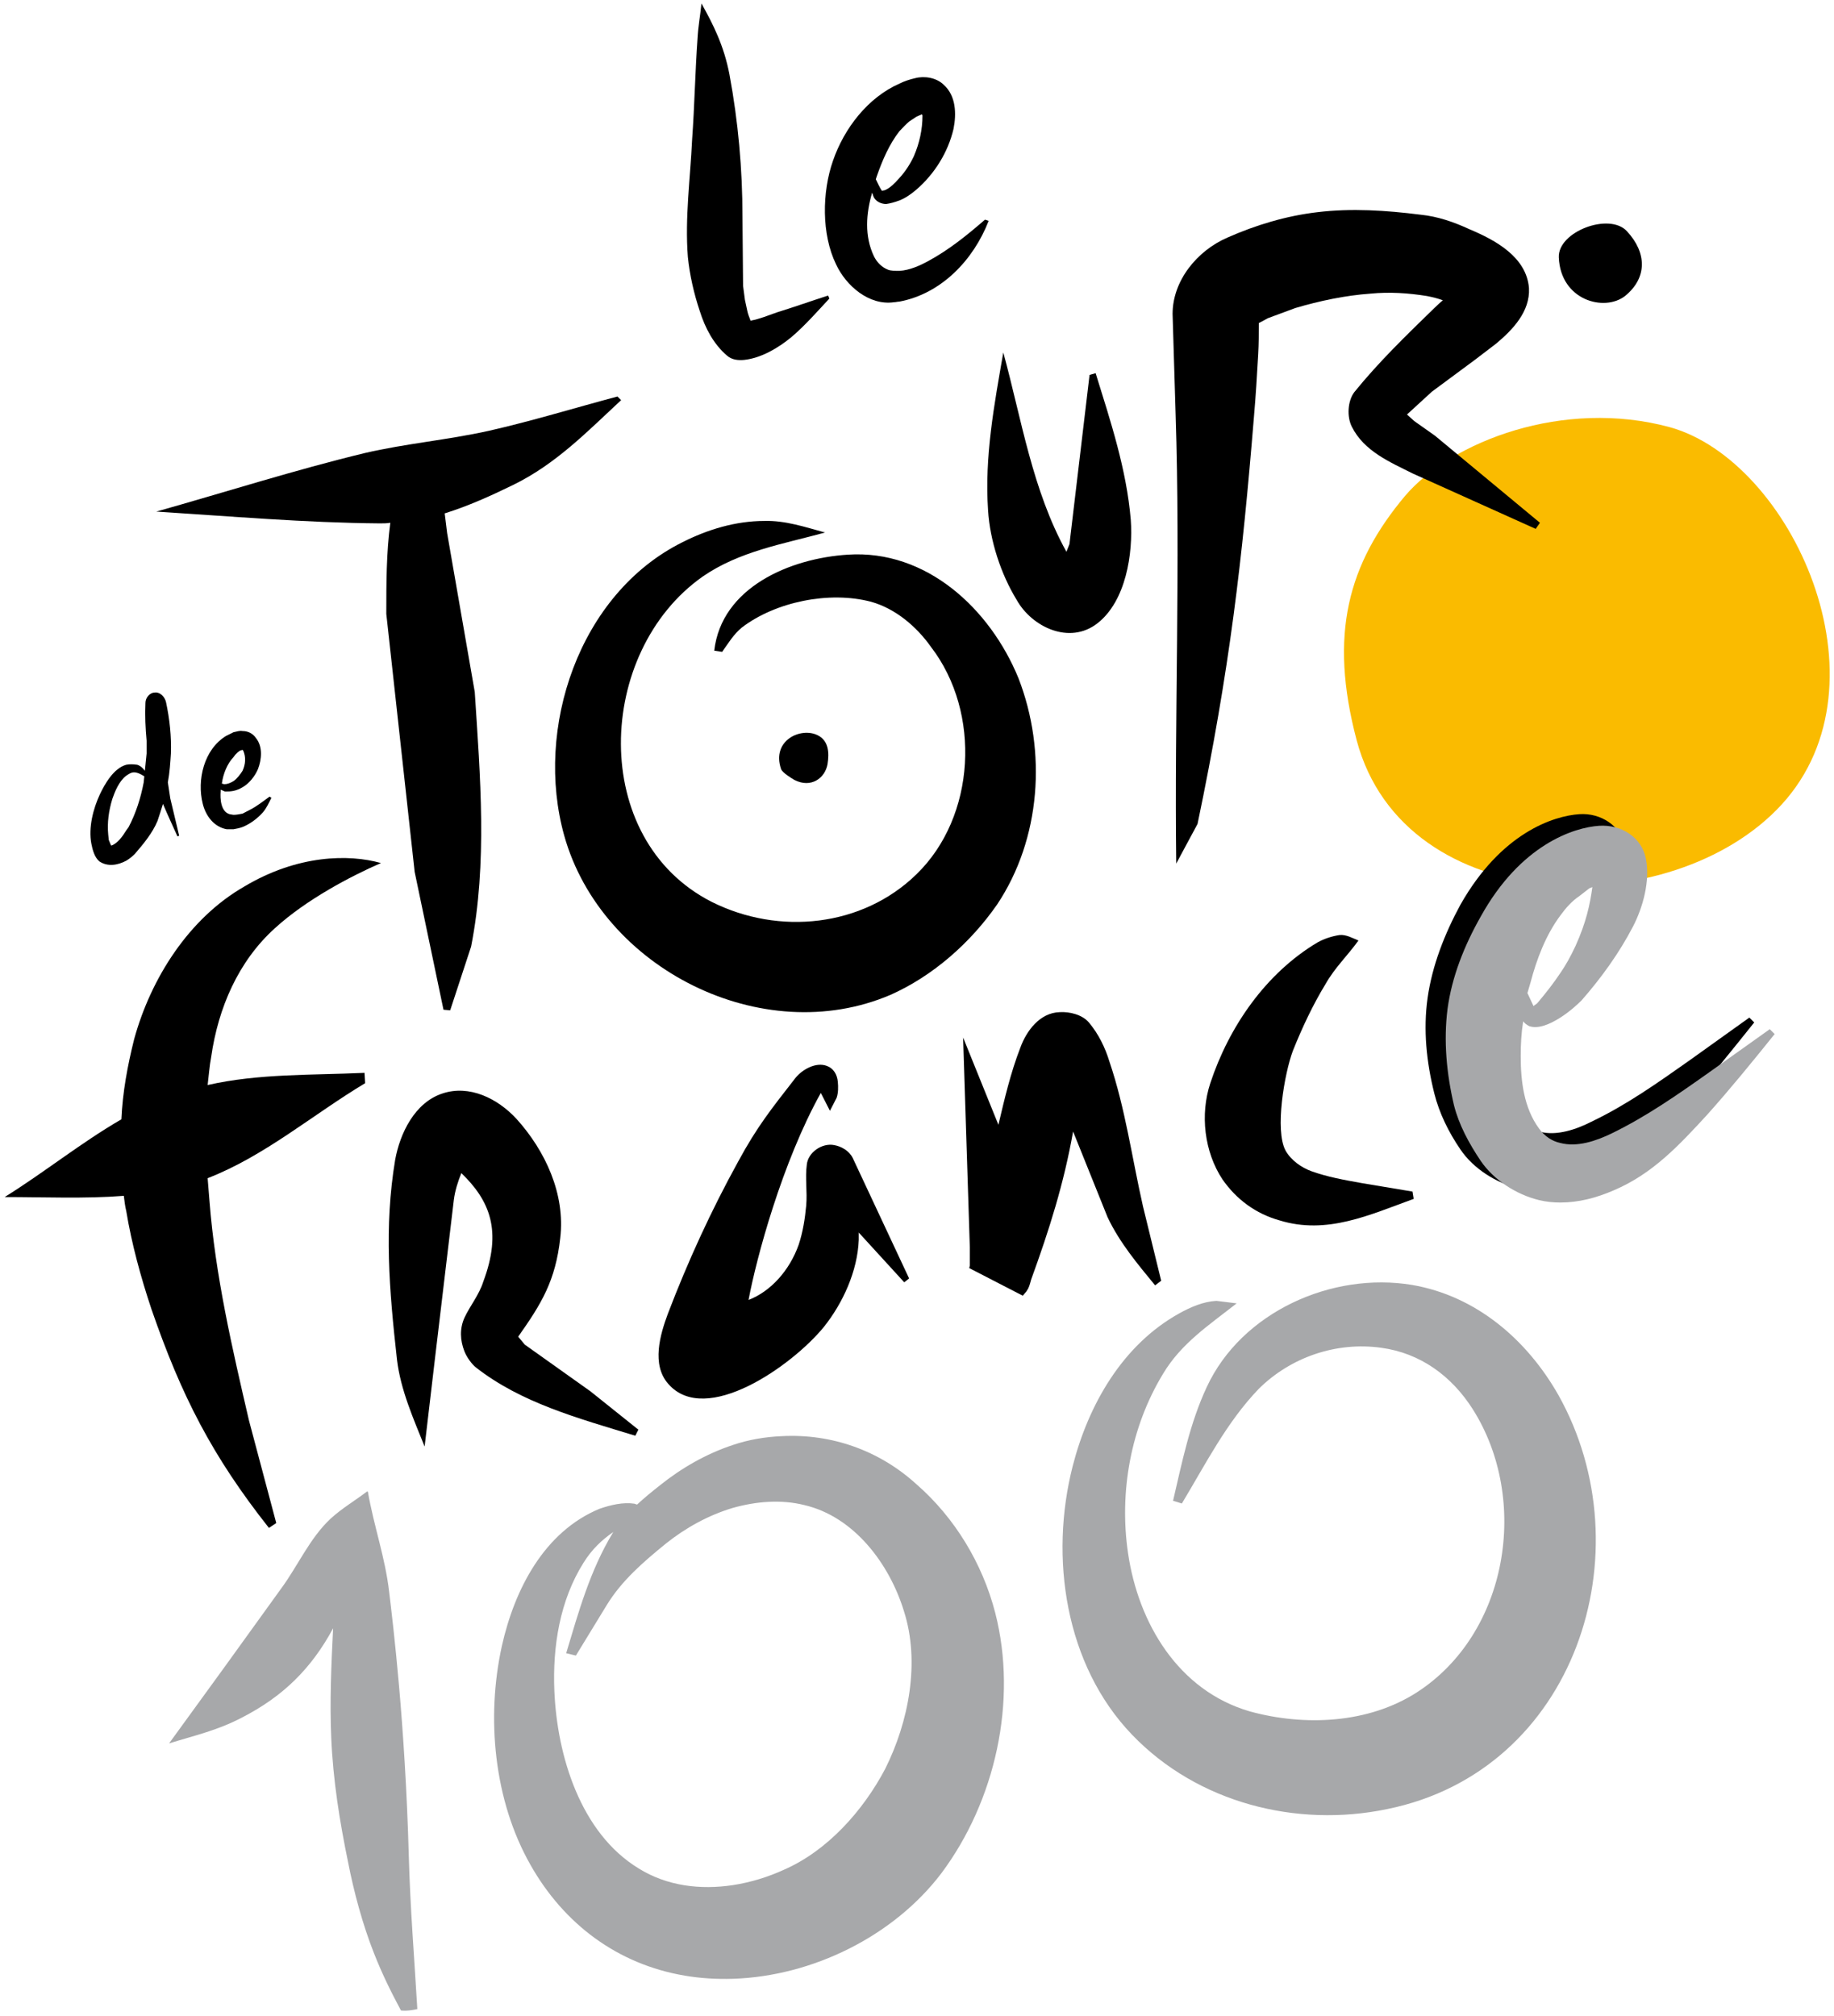<?xml version="1.0" encoding="UTF-8" standalone="no"?>
<!-- Created with Inkscape (http://www.inkscape.org/) -->

<svg
   xmlns:dc="http://purl.org/dc/elements/1.1/"
   xmlns:cc="http://creativecommons.org/ns#"
   xmlns:rdf="http://www.w3.org/1999/02/22-rdf-syntax-ns#"
   xmlns:svg="http://www.w3.org/2000/svg"
   xmlns="http://www.w3.org/2000/svg"
   xmlns:sodipodi="http://sodipodi.sourceforge.net/DTD/sodipodi-0.dtd"
   xmlns:inkscape="http://www.inkscape.org/namespaces/inkscape"
   width="200"
   height="219.856"
   id="svg5717"
   version="1.1"
   inkscape:version="0.48.2 r9819"
   sodipodi:docname="New document 7">
  <defs
     id="defs5719">
    <clipPath
       id="clipPath5959"
       clipPathUnits="userSpaceOnUse">
      <path
         id="path5961"
         d="m 0,0 595.276,0 0,595.276 L 0,595.276 0,0 z"
         inkscape:connector-curvature="0" />
    </clipPath>
    <clipPath
       id="clipPath5863"
       clipPathUnits="userSpaceOnUse">
      <path
         id="path5865"
         d="m 43.668,439.973 108.687,0 0,115.553 -108.687,0 0,-115.553 z"
         inkscape:connector-curvature="0" />
    </clipPath>
    <clipPath
       id="clipPath5827"
       clipPathUnits="userSpaceOnUse">
      <path
         id="path5829"
         d="m 0,0 595.276,0 0,595.276 L 0,595.276 0,0 z"
         inkscape:connector-curvature="0" />
    </clipPath>
    <clipPath
       id="clipPath5807"
       clipPathUnits="userSpaceOnUse">
      <path
         id="path5809"
         d="m 0,0 595.276,0 0,595.276 L 0,595.276 0,0 z"
         inkscape:connector-curvature="0" />
    </clipPath>
    <clipPath
       id="clipPath5793"
       clipPathUnits="userSpaceOnUse">
      <path
         id="path5795"
         d="m 310.618,62.21 214.985,0 0,84.751 -214.985,0 0,-84.751 z"
         inkscape:connector-curvature="0" />
    </clipPath>
    <clipPath
       id="clipPath5779"
       clipPathUnits="userSpaceOnUse">
      <path
         id="path5781"
         d="m 306.808,150.41 0,-88.2 3.81,0 0,84.751 214.985,0 0,-84.751 6.205,0 0,88.2 -225,0 z"
         inkscape:connector-curvature="0" />
    </clipPath>
    <clipPath
       id="clipPath5765"
       clipPathUnits="userSpaceOnUse">
      <path
         id="path5767"
         d="m 0,0 595.276,0 0,595.276 L 0,595.276 0,0 z"
         inkscape:connector-curvature="0" />
    </clipPath>
    <clipPath
       id="clipPath5753"
       clipPathUnits="userSpaceOnUse">
      <path
         id="path5755"
         d="m 310.618,34.308 214.985,0 0,27.902 -214.985,0 0,-27.902 z"
         inkscape:connector-curvature="0" />
    </clipPath>
    <clipPath
       id="clipPath5739"
       clipPathUnits="userSpaceOnUse">
      <path
         id="path5741"
         d="m 0,0 595.275,0 0,595.275 L 0,595.275 0,0 z m 306.808,150.41 225,0 0,-88.2 -6.205,0 0,-27.902 -214.985,0 0,27.902 -3.81,0 0,88.2 z"
         inkscape:connector-curvature="0" />
    </clipPath>
  </defs>
  <sodipodi:namedview
     id="base"
     pagecolor="#ffffff"
     bordercolor="#666666"
     borderopacity="1.0"
     inkscape:pageopacity="0.0"
     inkscape:pageshadow="2"
     inkscape:zoom="1.979899"
     inkscape:cx="110.85224"
     inkscape:cy="20.851177"
     inkscape:document-units="px"
     inkscape:current-layer="g5733"
     showgrid="false"
     fit-margin-left="0.5"
     fit-margin-top="0.5"
     fit-margin-bottom="0.5"
     fit-margin-right="0.5"
     inkscape:window-width="1208"
     inkscape:window-height="1023"
     inkscape:window-x="700"
     inkscape:window-y="-8"
     inkscape:window-maximized="0" />
  <g
     inkscape:label="Layer 1"
     inkscape:groupmode="layer"
     id="layer1"
     transform="translate(-50.451,8.777)">
    <g
       transform="matrix(1.25,0,0,-1.25,-9.19,772.98)"
       inkscape:label="_TDF_20121024_Press_kit"
       id="g5733">
      <g
         id="g5859"
         transform="matrix(1.516,0,0,1.516,-18.081,-217.075)">
        <g
           clip-path="url(#clipPath5863)"
           id="g5861">
          <g
             transform="translate(124.262,527.196)"
             id="g5867">
            <path
               id="path5869"
               style="fill:#fabb00;fill-opacity:1;fill-rule:evenodd;stroke:none"
               d="m 0,0 c -3.283,-3.913 -4.403,-7.966 -2.792,-14.063 2.758,-10.36 18.2,-10.535 24.459,-3.703 6.426,7.021 0.551,19.774 -6.435,21.713 C 9.122,5.606 2.688,3.142 0,0"
               inkscape:connector-curvature="0" />
          </g>
          <g
             transform="translate(90.88,525.082)"
             id="g5871"
             style="fill:#000000">
            <path
               id="path5873"
               style="fill:#000000;fill-opacity:1;fill-rule:evenodd;stroke:none"
               d="m 0,0 c -2.429,-0.665 -4.929,-1.075 -7.043,-2.534 -6.158,-4.333 -6.565,-15.126 0.525,-18.724 3.878,-1.939 8.667,-1.436 11.775,1.589 3.422,3.317 3.738,9.308 0.84,13.082 -0.84,1.19 -2.066,2.219 -3.458,2.604 -2.394,0.63 -5.489,0 -7.428,-1.484 -0.473,-0.385 -0.784,-0.91 -1.134,-1.4 l -0.455,0.07 c 0.42,3.648 4.369,5.313 7.687,5.523 4.507,0.299 8.177,-3.094 9.822,-7.113 1.637,-4.227 1.286,-9.238 -1.226,-13.011 -1.541,-2.22 -3.703,-4.124 -6.146,-5.209 -7.357,-3.143 -16.618,1.501 -18.768,9.157 -1.729,6.166 0.841,13.922 6.797,16.89 1.449,0.735 3.073,1.226 4.719,1.226 C -2.29,0.701 -1.156,0.315 0,0"
               inkscape:connector-curvature="0" />
          </g>
          <g
             transform="translate(101.136,535.442)"
             id="g5875"
             style="fill:#000000">
            <path
               id="path5877"
               style="fill:#000000;fill-opacity:1;fill-rule:evenodd;stroke:none"
               d="m 0,0 c 1.051,-3.843 1.672,-7.93 3.633,-11.468 l 0.175,0.443 1.156,9.734 0.35,0.1 c 0.867,-2.792 1.777,-5.535 2.022,-8.435 0.14,-1.942 -0.28,-4.682 -1.917,-5.957 -1.611,-1.259 -3.782,-0.209 -4.648,1.345 -0.911,1.484 -1.541,3.423 -1.647,5.152 C -1.085,-5.992 -0.525,-3.025 0,0"
               inkscape:connector-curvature="0" />
          </g>
          <g
             transform="translate(88.346,511.474)"
             id="g5879"
             style="fill:#000000">
            <path
               id="path5881"
               style="fill:#000000;fill-opacity:1;fill-rule:evenodd;stroke:none"
               d="M 0,0 C 0.07,-0.21 0.595,-0.526 0.771,-0.631 1.729,-1.121 2.535,-0.526 2.675,0.28 2.78,0.924 2.745,1.624 2.114,1.939 1.156,2.426 -0.56,1.659 0,0"
               inkscape:connector-curvature="0" />
          </g>
          <g
             transform="translate(98.824,496.021)"
             id="g5883"
             style="fill:#000000">
            <path
               id="path5885"
               style="fill:#000000;fill-opacity:1;fill-rule:evenodd;stroke:none"
               d="m 0,0 2.031,-5.022 c 0.35,1.484 0.7,2.989 1.261,4.438 0.35,0.959 1.111,2.01 2.267,2.045 C 6.119,1.496 6.854,1.321 7.24,0.865 7.796,0.2 8.177,-0.584 8.421,-1.389 9.333,-4.076 9.717,-6.926 10.348,-9.705 l 1.05,-4.291 -0.35,-0.265 c -1.016,1.239 -2.031,2.443 -2.731,3.912 L 6.329,-5.407 C 5.805,-8.374 4.964,-11.048 3.913,-13.933 3.878,-14.051 3.832,-14.261 3.748,-14.436 l -0.106,-0.175 -0.21,-0.245 -3.081,1.589 0.035,0.14 0,1.051 L 0,0 z"
               inkscape:connector-curvature="0" />
          </g>
          <g
             transform="translate(121.574,501.605)"
             id="g5887"
             style="fill:#000000">
            <path
               id="path5889"
               style="fill:#000000;fill-opacity:1;fill-rule:evenodd;stroke:none"
               d="m 0,0 c -0.629,-0.876 -1.365,-1.568 -1.89,-2.499 -0.736,-1.204 -1.357,-2.535 -1.882,-3.844 -0.49,-1.308 -1.052,-4.578 -0.422,-5.747 0.316,-0.559 0.911,-0.979 1.498,-1.19 0.911,-0.328 1.892,-0.503 2.872,-0.678 l 2.933,-0.49 0.069,-0.421 c -2.547,-0.924 -4.998,-2.077 -7.72,-1.237 -1.367,0.383 -2.478,1.203 -3.283,2.358 -1.049,1.588 -1.294,3.737 -0.701,5.536 1.086,3.283 3.213,6.343 6.18,8.107 0.386,0.21 0.807,0.35 1.262,0.42 C -0.7,0.348 -0.35,0.14 0,0"
               inkscape:connector-curvature="0" />
          </g>
          <g
             transform="translate(67.835,472.485)"
             id="g5891"
             style="fill:#000000">
            <path
               id="path5893"
               style="fill:#000000;fill-opacity:1;fill-rule:evenodd;stroke:none"
               d="m 0,0 c -0.643,1.602 -1.379,3.248 -1.589,4.99 -0.452,4.04 -0.749,7.639 -0.105,11.516 0.28,1.518 1.121,3.282 2.71,3.807 C 2.57,20.839 4.194,20.034 5.279,18.864 6.938,17.03 8.107,14.532 7.804,11.998 7.533,9.54 6.728,8.225 5.384,6.321 L 5.764,5.865 9.542,3.178 12.3,0.972 12.125,0.622 C 8.807,1.636 5.559,2.513 2.955,4.549 2.71,4.745 2.429,5.13 2.29,5.48 c -0.246,0.631 -0.281,1.296 0,1.926 0.314,0.68 0.84,1.309 1.085,2.079 1.099,2.933 0.38,4.661 -1.261,6.251 C 1.909,15.233 1.746,14.707 1.68,14.182 L 0.595,5.06 0,0 z"
               inkscape:connector-curvature="0" />
          </g>
          <g
             transform="translate(91.16,491.805)"
             id="g5895"
             style="fill:#000000">
            <path
               id="path5897"
               style="fill:#000000;fill-opacity:1;fill-rule:evenodd;stroke:none"
               d="m 0,0 -0.525,1.028 c -2.22,-3.982 -3.704,-9.484 -4.159,-11.913 1.274,0.491 2.359,1.694 2.885,3.178 0.245,0.735 0.363,1.505 0.433,2.254 0.07,0.805 -0.07,1.575 0.035,2.359 0.07,0.699 0.876,1.26 1.576,1.12 0.398,-0.07 0.853,-0.316 1.064,-0.735 l 3.247,-6.938 -0.28,-0.223 -2.618,2.864 0,-0.421 c -0.07,-1.799 -0.91,-3.633 -2.008,-5.012 -1.834,-2.241 -6.798,-5.735 -8.947,-3.283 -0.993,1.112 -0.467,2.863 -0.034,4.032 1.155,3.024 2.498,5.956 4.052,8.772 1.086,2.007 1.904,3.023 3.305,4.822 0.385,0.469 1.168,0.923 1.799,0.678 C 0.21,2.443 0.42,2.079 0.454,1.659 0.482,1.379 0.482,1.028 0.385,0.748 L 0,0 z"
               inkscape:connector-curvature="0" />
          </g>
          <g
             transform="translate(133.104,540.909)"
             id="g5899"
             style="fill:#000000">
            <path
               id="path5901"
               style="fill:#000000;fill-opacity:1;fill-rule:evenodd;stroke:none"
               d="M 0,0 C 0.105,-2.464 2.616,-3.144 3.808,-2.219 5.103,-1.17 5.069,0.28 3.913,1.519 2.897,2.605 -0.07,1.484 0,0"
               inkscape:connector-curvature="0" />
          </g>
          <g
             transform="translate(111.088,506.03)"
             id="g5903"
             style="fill:#000000">
            <path
               id="path5905"
               style="fill:#000000;fill-opacity:1;fill-rule:evenodd;stroke:none"
               d="m 0,0 c -0.105,8.587 0.245,17.253 -0.035,25.843 l -0.175,5.788 c 0,1.904 1.401,3.633 3.15,4.39 1.638,0.727 3.388,1.252 5.165,1.462 1.996,0.243 3.982,0.105 5.944,-0.14 1.017,-0.105 1.917,-0.42 2.828,-0.84 1.471,-0.617 3.283,-1.589 3.422,-3.388 0.07,-1.347 -0.936,-2.394 -1.882,-3.187 l -1.226,-0.936 -2.477,-1.834 -1.435,-1.315 0.421,-0.379 1.19,-0.841 6.04,-5.011 -0.245,-0.35 -7.057,3.178 c -1.331,0.665 -2.827,1.294 -3.527,2.708 -0.281,0.561 -0.245,1.45 0.141,1.975 1.398,1.729 2.967,3.248 4.578,4.814 0.175,0.168 0.35,0.338 0.525,0.478 -0.279,0.105 -0.561,0.175 -0.911,0.245 -1.085,0.175 -2.171,0.245 -3.247,0.139 C 9.716,32.695 8.244,32.38 6.853,31.97 L 5.277,31.386 4.822,31.141 4.752,31.106 c 0,-0.595 0,-1.212 -0.035,-1.799 C 4.647,28.087 4.578,26.913 4.472,25.709 3.806,17.533 3.08,11.156 1.226,2.281 0.946,1.777 0.245,0.446 0,0"
               inkscape:connector-curvature="0" />
          </g>
          <g
             transform="translate(93.869,545.622)"
             id="g5907"
             style="fill:#000000">
            <path
               id="path5909"
               style="fill:#000000;fill-opacity:1;fill-rule:evenodd;stroke:none"
               d="m 0,0 c 0.315,0.889 0.701,1.799 1.288,2.552 0.174,0.171 0.35,0.381 0.559,0.556 l 0.42,0.28 0.315,0.14 0.035,-0.07 C 2.617,2.654 2.442,1.869 2.128,1.134 1.917,0.678 1.638,0.239 1.288,-0.14 1.007,-0.455 0.771,-0.701 0.455,-0.84 L 0.28,-0.875 C 0.14,-0.665 0.035,-0.42 -0.07,-0.21 L 0,0 M 6.216,-2.535 C 5.166,-3.441 4.158,-4.263 2.932,-4.928 2.477,-5.173 1.882,-5.45 1.288,-5.483 c -0.246,0 -0.491,0 -0.657,0.067 -0.351,0.138 -0.631,0.417 -0.806,0.767 -0.56,1.175 -0.455,2.465 -0.106,3.669 l 0.071,-0.21 c 0.105,-0.276 0.42,-0.445 0.735,-0.445 0.249,0.034 0.482,0.101 0.763,0.203 0.35,0.136 0.699,0.382 0.979,0.626 1.051,0.909 1.821,2.15 2.136,3.494 0.175,0.875 0.14,1.906 -0.56,2.533 C 3.423,5.641 2.723,5.746 2.197,5.606 1.882,5.536 1.568,5.431 1.288,5.291 -0.524,4.493 -1.891,2.723 -2.534,0.854 -3.165,-0.945 -3.2,-3.373 -2.359,-5.103 c 0.574,-1.24 1.905,-2.389 3.331,-2.185 0.105,0 0.21,0.036 0.316,0.036 2.415,0.454 4.262,2.394 5.137,4.647 l -0.209,0.07 z"
               inkscape:connector-curvature="0" />
          </g>
          <g
             transform="translate(83.767,555.526)"
             id="g5911"
             style="fill:#000000">
            <path
               id="path5913"
               style="fill:#000000;fill-opacity:1;fill-rule:evenodd;stroke:none"
               d="m 0,0 c 0.666,-1.191 1.296,-2.429 1.611,-4.088 0.503,-2.708 0.748,-5.443 0.748,-8.176 L 2.394,-16.247 2.5,-17.052 2.64,-17.7 c 0.035,-0.171 0.105,-0.346 0.175,-0.521 l 0,-0.035 c 0.56,0.105 1.045,0.315 1.553,0.489 0.981,0.303 1.94,0.645 2.92,0.96 l 0.07,-0.175 c -0.701,-0.752 -1.401,-1.554 -2.184,-2.219 -0.735,-0.609 -1.729,-1.204 -2.709,-1.309 -0.351,-0.035 -0.714,0 -0.994,0.245 -0.771,0.658 -1.261,1.589 -1.568,2.565 -0.336,0.998 -0.581,2.076 -0.686,3.112 -0.176,2.254 0.14,4.509 0.245,6.761 0.14,1.94 0.175,3.914 0.314,5.853 C -0.189,-1.326 -0.067,-0.665 0,0"
               inkscape:connector-curvature="0" />
          </g>
          <g
             transform="translate(56.833,512.153)"
             id="g5915"
             style="fill:#000000">
            <path
               id="path5917"
               style="fill:#000000;fill-opacity:1;fill-rule:evenodd;stroke:none"
               d="M 0,0 0.105,0.14 0.245,0.28 0.385,0.385 0.525,0.42 0.56,0.385 C 0.73,0 0.697,-0.398 0.525,-0.783 0.385,-0.994 0.21,-1.239 0,-1.379 -0.175,-1.484 -0.35,-1.554 -0.525,-1.554 l -0.141,0.035 C -0.595,-0.959 -0.35,-0.364 0,0 M 2.079,-2.268 C 1.694,-2.547 1.344,-2.828 0.93,-3.038 0.796,-3.107 0.663,-3.177 0.525,-3.247 0.35,-3.282 0.175,-3.317 0,-3.317 l -0.21,0.035 c -0.526,0.14 -0.56,0.91 -0.526,1.308 l 0,0.105 0.246,-0.105 c 0.175,0 0.315,0 0.49,0.035 0.175,0.035 0.35,0.105 0.525,0.21 0.371,0.21 0.714,0.63 0.889,1.051 0.21,0.548 0.28,1.273 -0.105,1.763 C 1.098,1.4 0.796,1.505 0.525,1.505 0.35,1.54 0.175,1.47 0,1.435 -0.14,1.365 -0.28,1.295 -0.42,1.226 -1.694,0.455 -2.114,-1.309 -1.764,-2.688 c 0.175,-0.699 0.652,-1.329 1.379,-1.458 l 0.385,0 c 0.175,0.032 0.35,0.063 0.525,0.129 0.438,0.175 0.854,0.49 1.169,0.84 0.21,0.244 0.35,0.559 0.49,0.84 l -0.105,0.069 z"
               inkscape:connector-curvature="0" />
          </g>
          <g
             transform="translate(51.669,510.704)"
             id="g5919"
             style="fill:#000000">
            <path
               id="path5921"
               style="fill:#000000;fill-opacity:1;fill-rule:evenodd;stroke:none"
               d="m 0,0 c -0.168,-0.888 -0.444,-1.763 -0.865,-2.568 l -0.139,-0.193 c -0.21,-0.345 -0.49,-0.731 -0.837,-0.871 l -0.034,0 -0.033,0.07 -0.101,0.245 -0.033,0.315 c -0.067,0.679 0.033,1.379 0.235,2.044 0.137,0.398 0.382,1.028 0.803,1.343 0.104,0.07 0.21,0.141 0.315,0.175 0.245,0.071 0.488,-0.07 0.723,-0.21 L 0,0 z M 1.53,-0.923 1.39,0 C 1.495,0.56 1.53,1.121 1.565,1.659 1.6,2.64 1.495,3.633 1.285,4.614 1.215,4.929 0.935,5.205 0.654,5.172 0.34,5.172 0.101,4.859 0.101,4.579 0.067,3.843 0.101,3.13 0.168,2.394 l 0,-0.735 -0.101,-0.993 c -0.1,0.14 -0.235,0.28 -0.441,0.35 -0.245,0.035 -0.455,0.035 -0.63,0 -0.736,-0.21 -1.24,-1.121 -1.519,-1.706 -0.385,-0.829 -0.666,-1.911 -0.49,-2.837 0.07,-0.35 0.175,-0.77 0.455,-1.015 0.482,-0.329 1.064,-0.226 1.554,0.035 0.175,0.105 0.35,0.245 0.49,0.385 0.514,0.595 1.029,1.225 1.309,1.904 0.104,0.315 0.209,0.629 0.314,0.979 0.281,-0.664 0.561,-1.259 0.833,-1.867 l 0.1,0.035 -0.512,2.148 z"
               inkscape:connector-curvature="0" />
          </g>
          <g
             transform="translate(52.394,526.287)"
             id="g5923"
             style="fill:#000000">
            <path
               id="path5925"
               style="fill:#000000;fill-opacity:1;fill-rule:evenodd;stroke:none"
               d="m 0,0 c 3.983,1.12 7.966,2.394 12.019,3.373 2.324,0.54 4.753,0.749 7.113,1.274 2.477,0.56 4.906,1.309 7.406,1.974 l 0.21,-0.21 C 24.809,4.612 23.01,2.744 20.545,1.538 19.261,0.91 17.941,0.315 16.597,-0.104 l 0.14,-1.135 1.589,-9.139 c 0.315,-4.855 0.735,-9.847 -0.21,-14.654 l -1.204,-3.668 -0.385,0.035 -1.659,7.931 -1.632,14.847 c 0,1.732 0,3.509 0.231,5.243 C 13.268,-0.679 13.069,-0.679 12.859,-0.679 8.562,-0.644 4.263,-0.27 0,0"
               inkscape:connector-curvature="0" />
          </g>
          <g
             transform="translate(65.323,506.062)"
             id="g5927"
             style="fill:#000000">
            <path
               id="path5929"
               style="fill:#000000;fill-opacity:1;fill-rule:evenodd;stroke:none"
               d="m 0,0 c -1.735,-0.754 -4.297,-2.102 -6.096,-3.743 -2.114,-1.904 -3.27,-4.592 -3.673,-7.406 -0.101,-0.526 -0.136,-1.064 -0.205,-1.625 2.932,0.666 5.992,0.561 9.028,0.701 l 0.035,-0.595 c -3.002,-1.799 -5.781,-4.194 -9.063,-5.467 0.034,-0.419 0.069,-0.875 0.104,-1.296 0.334,-4.297 1.309,-8.491 2.275,-12.65 l 1.569,-5.899 -0.421,-0.28 c -3.256,4.123 -5.031,7.581 -6.762,12.592 -0.612,1.834 -1.134,3.739 -1.449,5.642 -0.07,0.28 -0.105,0.595 -0.14,0.876 -2.254,-0.175 -4.579,-0.07 -6.857,-0.07 2.278,1.414 4.392,3.129 6.717,4.473 0.07,1.553 0.35,3.072 0.735,4.613 0.959,3.493 3.143,6.951 6.342,8.785 C -4.788,0.485 -1.835,0.52 0,0"
               inkscape:connector-curvature="0" />
          </g>
          <g
             transform="translate(94.34,453.938)"
             id="g5931">
            <path
               id="path5933"
               style="fill:#a7a8aa;fill-opacity:1;fill-rule:evenodd;stroke:none"
               d="m 0,0 c -1.259,-2.392 -3.311,-4.708 -5.825,-5.805 -0.914,-0.42 -1.925,-0.73 -2.933,-0.885 -1.876,-0.285 -3.795,-0.056 -5.423,0.955 -3.364,2.044 -4.702,6.507 -4.858,10.226 -0.106,2.549 0.315,5.2 1.676,7.365 0.48,0.772 1.055,1.318 1.72,1.775 l -0.04,-0.063 c -1.303,-2.158 -1.959,-4.53 -2.676,-6.915 l 0.56,-0.134 1.77,2.897 c 0.869,1.427 2.139,2.514 3.421,3.557 1.101,0.88 2.426,1.624 3.85,2.046 1.345,0.375 2.762,0.494 4.101,0.161 C -1.774,14.51 0.252,11.771 1.075,9.085 2.02,6.151 1.356,2.71 0,0 m 6.33,8.984 c -0.731,2.832 -2.328,5.478 -4.546,7.406 -2.122,1.927 -4.866,2.908 -7.742,2.754 -0.948,-0.04 -1.902,-0.201 -2.8,-0.505 -1.549,-0.511 -2.978,-1.337 -4.224,-2.338 -0.442,-0.349 -0.884,-0.71 -1.299,-1.095 l -0.148,0.052 c -0.66,0.099 -1.37,-0.073 -2.008,-0.291 -3.208,-1.33 -4.899,-4.664 -5.623,-7.898 -0.908,-4.118 -0.465,-8.88 1.648,-12.598 1.92,-3.397 5.004,-5.715 8.875,-6.371 0.899,-0.153 1.836,-0.211 2.779,-0.181 4.569,0.149 9.234,2.444 11.986,6.067 3.112,4.161 4.404,9.932 3.102,14.998"
               inkscape:connector-curvature="0" />
          </g>
          <g
             transform="translate(114.565,480.724)"
             id="g5935">
            <path
               id="path5937"
               style="fill:#a7a8aa;fill-opacity:1;fill-rule:evenodd;stroke:none"
               d="m 0,0 c -1.594,-1.254 -3.19,-2.3 -4.237,-4.055 -1.867,-3.078 -2.528,-6.802 -2.015,-10.31 0.589,-4.036 2.891,-7.916 7.007,-9.115 3.17,-0.87 6.825,-0.694 9.6,1.085 5.276,3.393 6.528,11.103 3.231,16.307 -1.217,1.91 -3.013,3.229 -5.283,3.535 C 5.742,-2.201 3.121,-3.086 1.271,-4.92 -0.58,-6.846 -1.775,-9.229 -3.153,-11.516 l -0.507,0.155 c 0.524,2.243 0.966,4.459 1.94,6.547 2.004,4.319 7.203,6.641 11.816,5.874 3.684,-0.631 6.606,-3.143 8.421,-6.338 5.042,-8.993 1.008,-21.626 -9.861,-23.825 -5.202,-1.082 -10.902,0.349 -14.676,4.281 -3.859,4.019 -4.758,10.202 -3.415,15.459 0.908,3.54 2.868,6.975 6.133,8.787 0.66,0.366 1.385,0.679 2.137,0.72 L 0,0 z"
               inkscape:connector-curvature="0" />
          </g>
          <g
             transform="translate(66.472,440.035)"
             id="g5939">
            <path
               id="path5941"
               style="fill:#a7a8aa;fill-opacity:1;fill-rule:evenodd;stroke:none"
               d="m 0,0 c -0.58,1.086 -1.082,2.096 -1.561,3.319 -0.633,1.601 -1.149,3.502 -1.478,5.202 -0.484,2.334 -0.868,4.734 -0.971,7.158 -0.092,2.101 0.002,4.223 0.107,6.312 -1.24,-2.299 -2.862,-3.918 -5.271,-5.15 -1.396,-0.729 -2.685,-1.013 -4.169,-1.474 2.153,2.957 4.3,5.917 6.451,8.913 0.958,1.298 1.64,2.893 2.839,4.014 0.658,0.605 1.404,1.038 2.116,1.578 l 0.023,-0.031 0.01,0.024 C -1.56,27.866 -0.907,26.084 -0.676,24.071 -0.452,22.2 0.241,16.542 0.452,8.903 0.534,5.909 0.769,3.037 0.944,0.079 0.335,-0.062 0,0 0,0"
               inkscape:connector-curvature="0" />
          </g>
          <g
             transform="translate(144.07,497.17)"
             id="g5943"
             style="fill:#000000">
            <path
               id="path5945"
               style="fill:#000000;fill-opacity:1;fill-rule:nonzero;stroke:none"
               d="m 0,0 -3.494,-2.499 c -1.811,-1.276 -3.595,-2.54 -5.594,-3.493 -0.861,-0.442 -1.998,-0.834 -2.971,-0.576 -0.457,0.121 -0.876,0.383 -1.219,0.856 -0.833,1.17 -1.01,2.723 -1.01,4.158 0,0.679 0.036,1.344 0.141,2.009 0.07,-0.105 0.209,-0.21 0.349,-0.28 0.397,-0.142 0.904,0.021 1.401,0.291 l -1.063,0.307 -0.666,0.739 0.74,4.141 L -9.8,8.685 -8.247,8.426 -8.321,6.208 -9.987,2.639 c 0.815,1.018 1.518,2.116 2.126,3.283 0.557,1.066 0.983,2.605 0.734,3.879 -0.242,1.239 -1.437,1.987 -2.652,1.904 -1.494,-0.1 -4.509,-1.072 -6.855,-5.222 -0.903,-1.668 -1.616,-3.478 -1.882,-5.349 -0.259,-1.831 -0.065,-3.702 0.386,-5.502 0.284,-1.132 0.823,-2.227 1.496,-3.213 0.759,-1.127 2.068,-1.934 3.356,-2.253 0.419,-0.102 0.807,-0.14 1.228,-0.14 1.051,0 2.102,0.264 3.067,0.7 2.251,0.95 3.769,2.577 5.398,4.348 1.359,1.496 2.596,3.064 3.865,4.646 L 0,0 z"
               inkscape:connector-curvature="0" />
          </g>
          <g
             transform="translate(132.015,497.835)"
             id="g5947"
             style="fill:#000000">
            <path
               id="path5949"
               style="fill:#000000;fill-opacity:1;fill-rule:nonzero;stroke:none"
               d="M 0,0 C -0.112,-0.071 -0.227,-0.138 -0.342,-0.2 L 0.259,-0.373 1.922,1.66 2.068,1.974 C 1.8,1.638 1.519,1.311 1.226,0.993 1.009,0.755 0.557,0.333 0,0"
               inkscape:connector-curvature="0" />
          </g>
          <g
             transform="translate(131.473,499.176)"
             id="g5951">
            <path
               id="path5953"
               style="fill:#a7a8aa;fill-opacity:1;fill-rule:evenodd;stroke:none"
               d="m 0,0 c 0.352,1.344 0.882,2.747 1.727,3.878 0.31,0.423 0.649,0.813 1.075,1.099 l 0.586,0.455 0.175,0.07 C 3.423,4.508 3.218,3.498 2.592,2.114 2.3,1.488 2.024,0.999 1.721,0.56 1.328,-0.03 0.911,-0.561 0.42,-1.147 0.352,-1.239 0.245,-1.274 0.175,-1.344 l -0.35,0.748 C -0.105,-0.386 -0.07,-0.211 0,0 M 13.77,-2.675 10.278,-5.162 C 8.458,-6.45 6.683,-7.692 4.684,-8.667 3.777,-9.108 2.685,-9.48 1.712,-9.221 c -0.457,0.1 -0.875,0.361 -1.222,0.834 -0.874,1.192 -1.051,2.744 -1.051,4.158 0,0.701 0.036,1.344 0.141,2.009 0.07,-0.105 0.21,-0.21 0.35,-0.28 0.526,-0.175 1.188,0.11 1.787,0.491 0.557,0.354 1.008,0.776 1.225,0.993 C 4.081,0.286 5.101,1.695 5.909,3.248 6.468,4.334 6.893,5.852 6.646,7.126 6.404,8.387 5.208,9.114 3.948,9.03 2.498,8.932 -0.562,7.958 -2.862,3.808 -3.803,2.146 -4.523,0.352 -4.774,-1.519 c -0.23,-1.832 -0.057,-3.702 0.37,-5.524 0.286,-1.133 0.864,-2.205 1.542,-3.212 0.758,-1.107 2.044,-1.935 3.352,-2.254 0.422,-0.101 0.812,-0.14 1.231,-0.14 1.051,0 2.059,0.264 3.068,0.7 2.242,0.95 3.769,2.599 5.398,4.371 1.315,1.472 2.595,3.041 3.865,4.623 l -0.282,0.28 z"
               inkscape:connector-curvature="0" />
          </g>
        </g>
      </g>
    </g>
  </g>
</svg>
